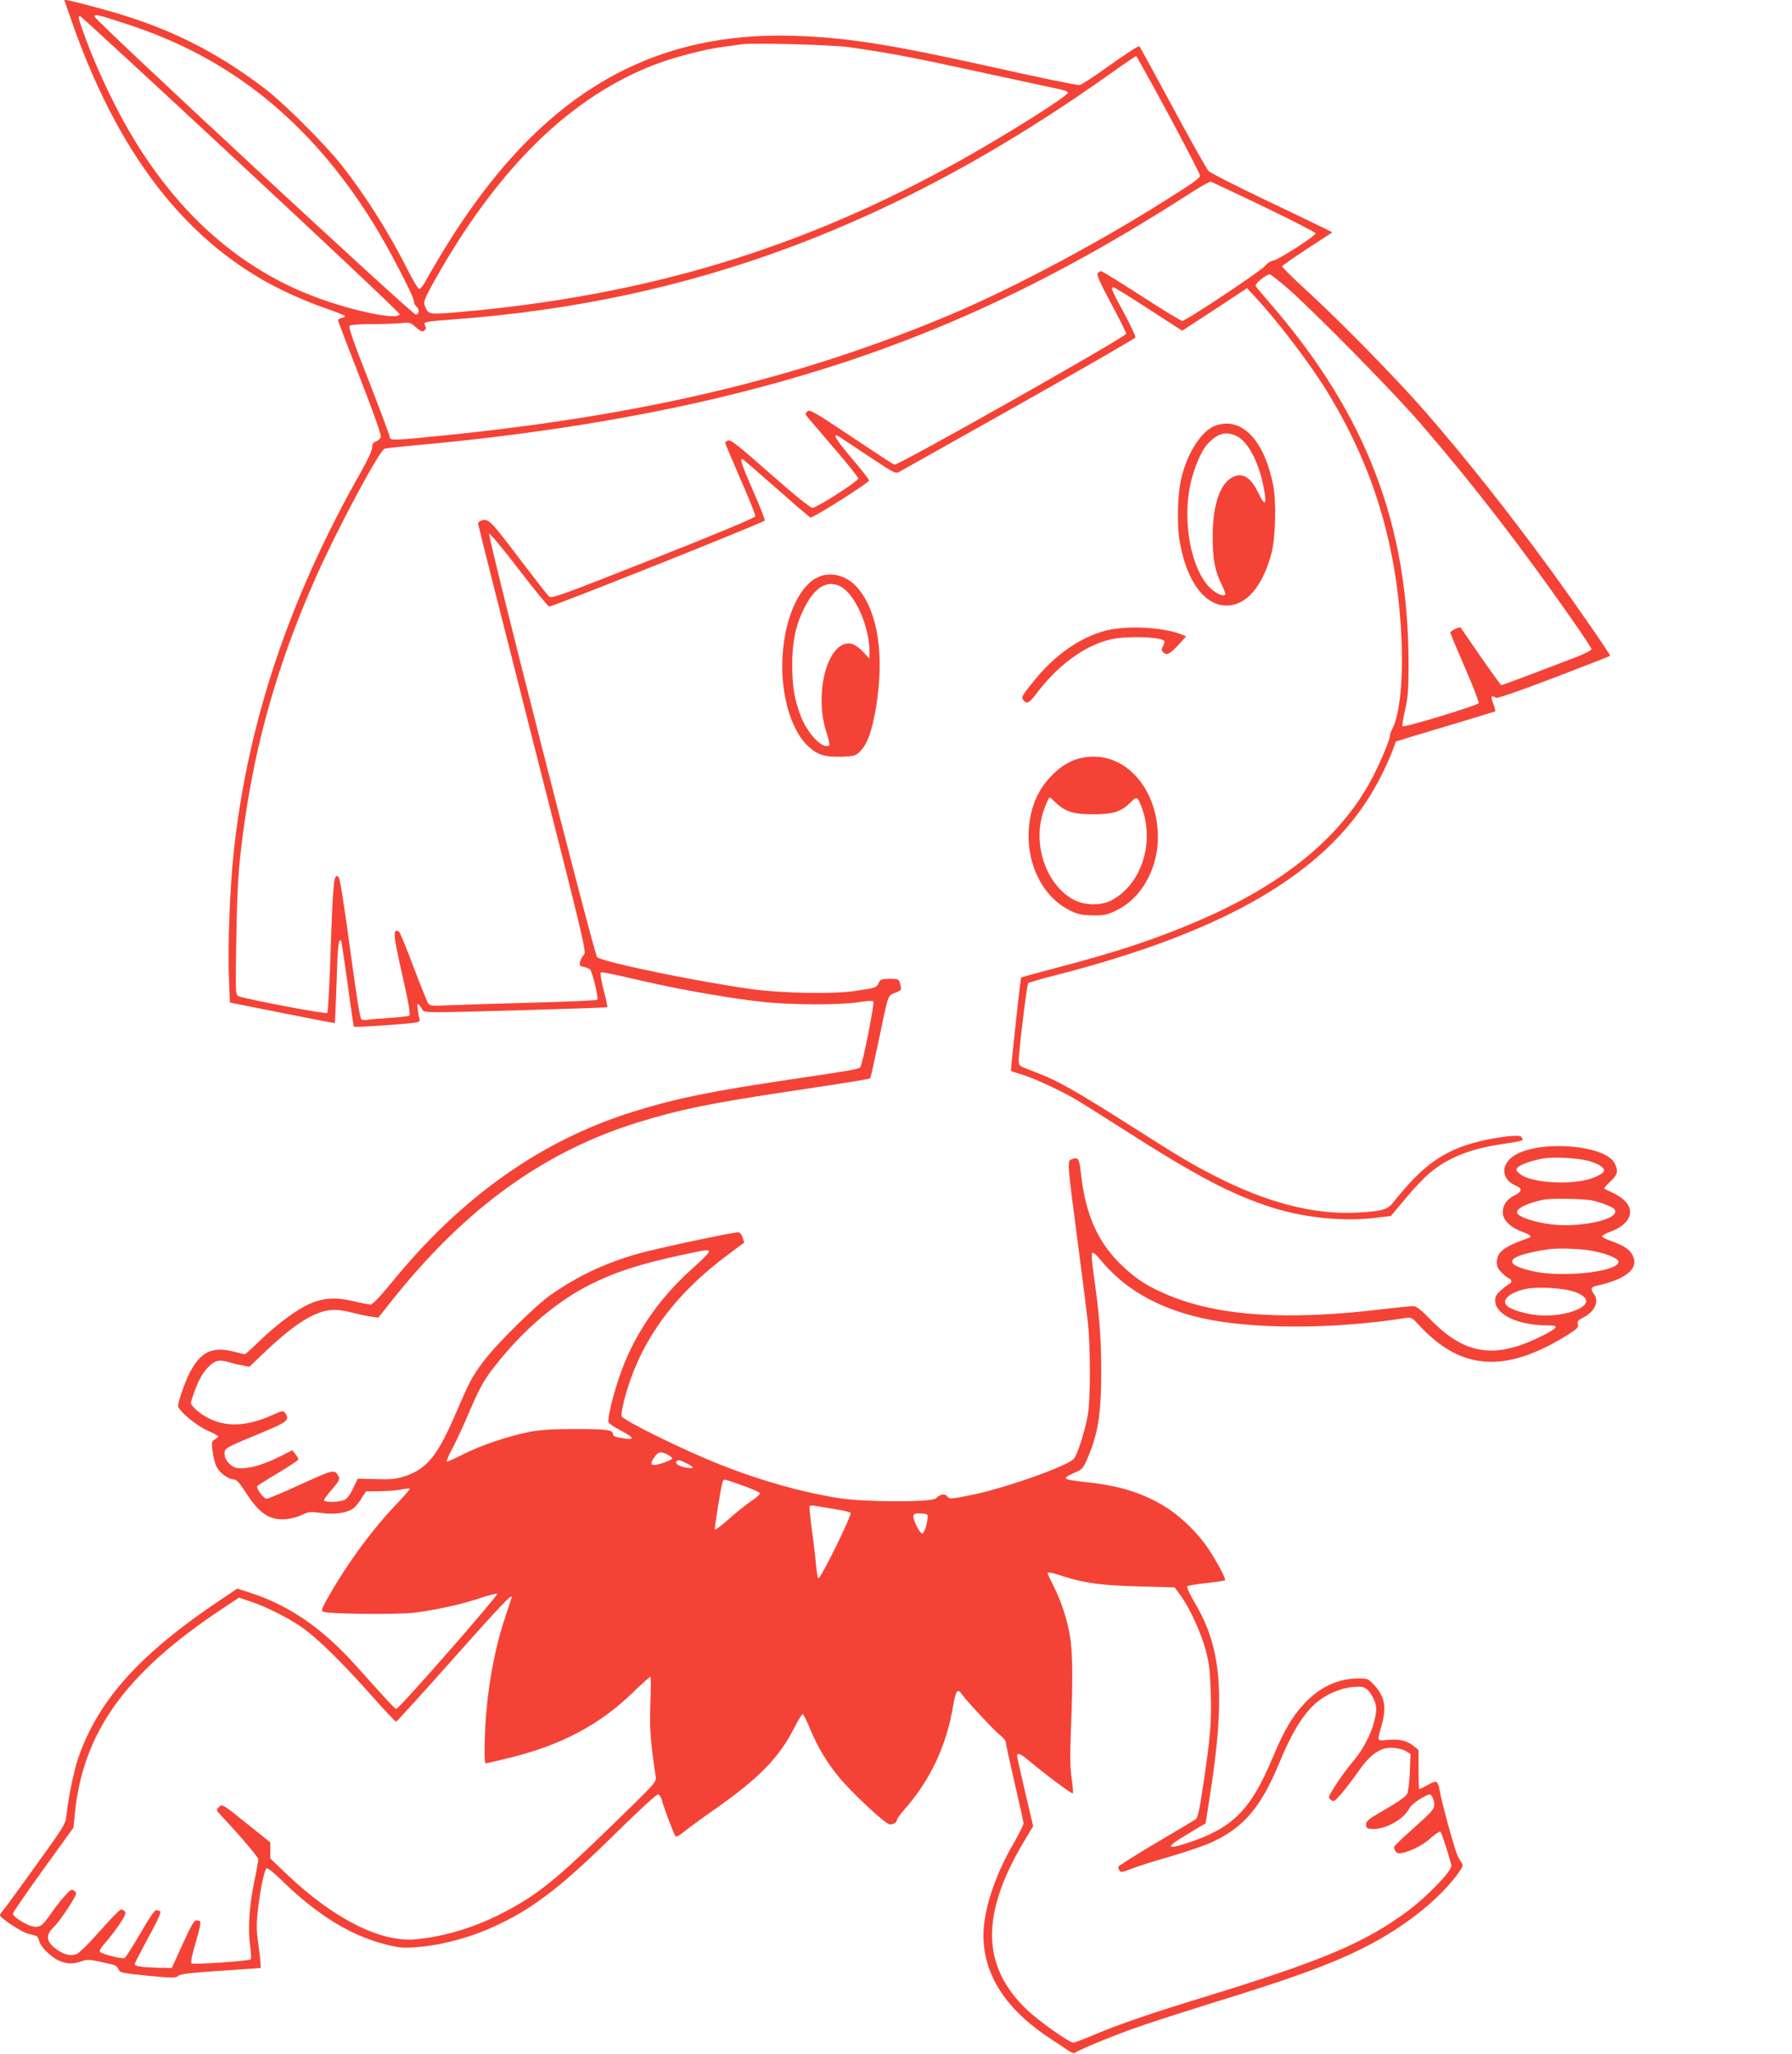 <?xml version="1.0" standalone="no"?>
<!DOCTYPE svg PUBLIC "-//W3C//DTD SVG 20010904//EN"
 "http://www.w3.org/TR/2001/REC-SVG-20010904/DTD/svg10.dtd">
<svg version="1.0" xmlns="http://www.w3.org/2000/svg"
 width="1117pt" height="1280pt" viewBox="0 0 1117 1280"
 preserveAspectRatio="xMidYMid meet">
<g transform="translate(0,1280) scale(0.1,-0.1)"
fill="#f44336" stroke="none">
<path d="M440 12687 c293 -849 725 -1405 1320 -1696 75 -37 193 -86 263 -110
70 -24 127 -47 127 -51 0 -5 -10 -10 -22 -12 -14 -2 -22 -9 -20 -18 2 -8 64
-171 138 -361 85 -217 132 -352 128 -363 -4 -10 -17 -22 -30 -27 -18 -6 -24
-16 -24 -37 0 -17 -28 -79 -70 -153 -448 -788 -709 -1569 -794 -2379 -23 -210
-37 -590 -29 -771 l6 -157 326 -65 c179 -36 327 -64 328 -63 1 1 6 115 11 254
7 231 12 275 28 260 3 -4 21 -125 41 -270 19 -144 37 -265 39 -267 5 -5 331
17 382 26 25 4 32 9 27 21 -3 9 -8 37 -11 62 -6 46 1 45 31 -6 10 -16 42 -16
579 -1 313 9 571 18 572 20 2 2 -8 49 -23 105 -14 57 -23 106 -19 109 7 7 12
7 291 -57 229 -52 538 -105 727 -125 178 -18 471 -19 588 -1 47 8 89 10 94 5
9 -8 -68 -397 -82 -411 -11 -11 -73 -22 -419 -73 -502 -74 -730 -120 -992
-202 -577 -179 -1075 -531 -1514 -1071 -68 -83 -115 -132 -127 -132 -10 0 -58
9 -107 21 -110 26 -188 21 -276 -18 -80 -36 -200 -125 -309 -230 -47 -46 -89
-83 -92 -83 -3 0 -31 7 -63 15 -140 37 -213 2 -283 -135 -27 -53 -70 -176 -70
-201 0 -29 112 -123 184 -155 36 -15 66 -32 66 -36 0 -4 -10 -12 -21 -19 -19
-10 -21 -16 -14 -72 3 -33 15 -77 25 -98 21 -40 74 -79 109 -79 15 0 35 -22
74 -83 84 -130 147 -172 247 -165 30 2 76 14 102 27 43 20 53 21 120 12 80
-11 156 -1 195 25 14 8 38 36 54 62 l30 47 92 2 c51 0 111 6 134 11 23 5 44 7
47 4 3 -2 -40 -52 -95 -109 -149 -158 -304 -370 -423 -584 -33 -60 -35 -67
-19 -74 36 -14 450 -18 560 -6 134 16 295 51 415 91 50 17 98 29 107 28 15 -3
-611 -718 -629 -718 -8 0 -49 44 -260 279 -201 223 -407 365 -642 442 l-89 29
-92 -62 c-517 -345 -775 -632 -901 -999 -26 -77 -61 -249 -72 -351 -5 -55 -12
-67 -191 -315 -102 -142 -193 -267 -204 -279 -10 -11 -19 -24 -19 -30 1 -17
132 -104 174 -115 23 -5 46 -12 53 -14 6 -2 14 -17 18 -34 7 -31 64 -89 112
-115 49 -25 95 -29 145 -11 49 16 47 17 206 -20 12 -3 27 -16 31 -28 8 -21 19
-24 182 -40 156 -15 175 -15 190 -1 13 12 74 19 266 32 l248 17 -1 30 c-1 17
-7 74 -15 127 -11 80 -11 118 -1 209 14 121 38 239 53 254 6 6 37 -18 87 -66
223 -219 431 -349 649 -405 82 -22 112 -25 185 -20 170 11 364 64 533 146 223
107 399 245 732 574 153 150 248 236 256 233 8 -3 18 -18 22 -34 11 -44 76
-217 86 -227 5 -5 28 7 55 30 26 21 112 85 192 140 275 194 397 319 490 501
26 51 51 92 56 90 5 -2 26 -43 46 -93 44 -106 102 -205 175 -294 82 -101 296
-300 321 -300 23 0 44 12 44 26 0 7 20 36 45 64 160 180 262 394 304 637 19
113 29 125 60 80 30 -42 200 -224 235 -251 20 -15 36 -36 36 -46 0 -11 25
-125 55 -254 30 -128 55 -241 55 -250 0 -9 -29 -67 -65 -129 -114 -196 -185
-414 -185 -567 0 -249 141 -465 420 -647 47 -31 98 -64 113 -75 19 -13 32 -16
40 -10 20 16 215 97 363 150 76 28 285 95 464 151 595 183 838 275 1065 403
200 113 380 261 485 401 37 49 42 62 32 75 -7 10 -19 31 -27 48 -18 40 -91
302 -106 380 -17 91 -19 93 -77 61 -27 -15 -52 -27 -55 -27 -3 0 -5 55 -5 122
l0 122 -28 23 c-43 35 -90 46 -161 40 -74 -6 -70 -15 -39 98 29 107 16 173
-46 241 -39 42 -43 44 -97 44 -129 0 -243 -52 -341 -157 -76 -81 -125 -165
-200 -343 -135 -322 -248 -434 -529 -526 -139 -45 -137 -26 7 59 l107 64 27
174 c97 617 74 917 -93 1197 -31 53 -53 101 -49 106 5 4 58 14 119 20 60 6
113 15 117 18 7 8 -49 113 -105 198 -57 86 -157 186 -245 245 -143 95 -303
147 -516 168 -72 7 -125 17 -127 24 -2 6 21 21 51 33 50 21 57 28 79 79 72
162 92 286 91 566 0 212 -12 349 -50 614 -8 59 -11 108 -6 113 5 5 26 -12 48
-39 149 -184 357 -304 634 -367 311 -71 819 -71 1272 0 35 5 40 2 85 -46 263
-285 543 -301 936 -52 48 31 57 41 52 59 -4 18 2 26 34 42 72 37 101 101 66
147 -22 29 -18 43 13 50 190 41 271 109 228 192 -19 36 -52 58 -128 86 -33 11
-61 25 -62 31 0 5 23 18 52 29 119 43 158 127 89 193 -17 18 -53 41 -79 52
-27 11 -48 23 -48 26 0 3 18 23 40 44 44 41 49 65 24 112 -56 110 -439 145
-609 57 -103 -54 -105 -157 -4 -198 40 -17 36 -36 -11 -60 -50 -25 -74 -62
-73 -108 1 -46 50 -93 122 -119 51 -18 63 -30 39 -38 -152 -53 -198 -88 -198
-150 0 -30 7 -44 36 -71 19 -19 40 -34 45 -34 5 0 9 -7 9 -15 0 -8 -4 -15 -8
-15 -5 0 -27 -16 -50 -36 -34 -29 -42 -42 -42 -69 0 -88 142 -155 328 -155 73
0 65 -15 -37 -66 -290 -145 -476 -119 -690 98 -67 69 -92 88 -114 88 -15 0
-101 -9 -190 -19 -601 -73 -1034 -43 -1350 94 -114 49 -180 91 -263 168 -156
145 -236 318 -265 575 -12 107 -17 114 -63 96 -23 -9 -22 -33 38 -487 30 -227
60 -464 67 -527 16 -152 17 -474 0 -575 -16 -98 -67 -259 -90 -279 -56 -50
-430 -181 -636 -223 -131 -26 -138 -26 -150 -9 -15 20 -44 15 -72 -12 -25 -25
-451 -24 -608 2 -234 38 -484 109 -730 206 -233 92 -611 278 -621 305 -3 7 5
50 16 96 92 358 301 652 648 910 53 40 98 73 100 74 1 1 -3 16 -9 33 -6 19
-18 32 -28 32 -40 0 -516 -102 -631 -135 -201 -58 -368 -137 -535 -253 -97
-68 -340 -307 -422 -417 -71 -95 -83 -117 -174 -328 -112 -261 -180 -343 -319
-388 -53 -17 -86 -20 -178 -17 l-112 3 -29 -60 c-18 -40 -37 -65 -55 -73 -33
-15 -126 -16 -126 -1 0 6 23 37 51 69 42 49 49 62 40 78 -25 47 -28 46 -235
-48 -108 -50 -204 -90 -214 -90 -19 0 -67 64 -58 78 3 5 62 43 131 83 68 41
125 79 125 84 0 6 -9 21 -19 33 l-18 24 -70 -35 c-99 -50 -184 -77 -243 -77
-44 0 -56 5 -81 29 -20 20 -29 39 -29 61 0 36 2 37 247 138 144 60 160 74 131
115 -13 17 -17 17 -83 -13 -190 -85 -340 -75 -468 30 -20 17 -37 38 -37 46 0
8 14 51 31 95 21 55 45 95 73 125 46 47 70 53 136 34 19 -6 55 -15 80 -19 l44
-9 99 94 c121 115 213 185 292 224 85 41 143 46 240 22 44 -11 101 -24 126
-27 l47 -7 97 122 c452 564 937 913 1517 1094 266 82 459 122 984 200 380 57
462 71 469 77 2 2 24 103 50 224 64 308 58 289 105 308 37 14 40 18 34 44 -10
42 -11 43 -70 43 -48 0 -56 -3 -66 -24 -14 -31 -15 -32 -150 -52 -135 -20
-452 -14 -638 11 -331 45 -936 170 -968 200 -18 17 -684 2627 -673 2638 5 5
88 -95 185 -222 98 -127 182 -231 189 -231 23 -1 1339 524 1344 536 2 6 -30
88 -72 183 -72 165 -86 207 -66 199 5 -1 99 -83 210 -181 110 -97 206 -180
213 -182 14 -5 359 213 365 230 1 6 -47 68 -107 138 -105 123 -130 169 -72
131 15 -10 98 -65 185 -123 156 -103 159 -105 185 -90 15 8 350 197 746 419
395 223 721 410 723 417 3 7 -29 75 -71 153 -77 141 -84 160 -66 160 6 0 105
-61 220 -136 l209 -135 202 132 202 133 52 -56 c146 -157 353 -430 459 -607
269 -446 410 -898 447 -1434 20 -299 0 -553 -54 -652 -6 -11 -12 -29 -13 -40
-4 -37 -73 -196 -125 -290 -197 -357 -553 -643 -1080 -868 -260 -111 -498
-190 -868 -287 -123 -32 -224 -60 -226 -62 -4 -5 -67 -580 -63 -583 2 -1 30
-10 63 -20 69 -19 257 -106 348 -161 34 -21 166 -103 292 -184 461 -294 670
-403 920 -484 203 -65 446 -90 643 -66 l102 12 92 110 c50 61 118 132 151 159
107 90 246 147 425 175 169 26 162 23 144 50 -10 15 -148 -1 -269 -31 -216
-55 -346 -148 -528 -378 -37 -46 -67 -55 -226 -64 -268 -14 -557 60 -884 227
-152 78 -205 109 -546 326 -294 187 -433 267 -539 308 -41 16 -90 35 -107 42
-27 11 -33 18 -33 43 0 59 51 476 59 484 4 4 84 28 177 51 997 256 1609 596
1926 1073 61 90 132 229 168 325 l21 57 97 30 c53 16 192 58 307 92 116 35
212 64 215 66 2 2 -3 24 -12 48 -13 34 -14 45 -5 45 7 0 17 -4 23 -9 5 -5 148
44 357 124 192 74 351 135 353 138 5 4 -207 311 -364 527 -263 361 -542 713
-792 999 -177 203 -531 564 -738 753 -84 77 -152 144 -150 149 2 5 73 54 158
110 l155 101 -45 23 c-25 12 -193 94 -375 180 -181 87 -340 167 -351 179 -12
11 -112 190 -223 396 -111 206 -205 378 -209 382 -4 4 -86 -48 -182 -117 -96
-69 -182 -125 -191 -125 -23 0 -263 49 -574 119 -615 136 -876 177 -1205 188
-732 23 -1308 -234 -1802 -805 -173 -200 -347 -456 -498 -729 -13 -24 -30 -43
-37 -43 -7 0 -38 51 -69 113 -117 233 -264 466 -414 657 -103 130 -356 383
-473 473 -269 206 -528 344 -837 446 -113 37 -323 95 -393 108 l-27 5 40 -115z
m365 -42 c638 -209 1131 -609 1518 -1230 95 -152 257 -463 257 -492 0 -11 7
-26 15 -33 22 -18 19 -50 -4 -50 -23 0 -2001 1835 -2001 1856 0 18 14 15 215
-51z m694 -867 c545 -506 991 -927 991 -935 0 -36 -216 2 -446 78 -566 188
-1014 603 -1333 1236 -78 155 -144 308 -190 438 -34 94 -36 105 -22 105 5 0
455 -415 1000 -922z m3793 728 c278 -40 396 -63 913 -176 198 -43 380 -82 404
-87 25 -5 46 -13 48 -20 6 -17 -371 -255 -660 -417 -988 -553 -1961 -848
-3136 -951 -187 -16 -190 -16 -211 34 -10 25 -8 36 20 91 17 34 61 112 97 173
378 638 806 1045 1303 1240 125 49 319 100 445 116 44 6 94 13 110 15 72 10
565 -3 667 -18z m1992 -420 c108 -201 196 -372 196 -380 0 -18 -49 -51 -285
-198 -411 -255 -915 -520 -1280 -673 -939 -394 -1905 -624 -3159 -750 -296
-30 -326 -31 -326 -10 0 8 -59 166 -131 351 -106 270 -129 338 -118 345 8 5
68 9 135 9 67 0 148 3 181 6 57 6 61 5 96 -26 30 -26 40 -30 52 -20 11 9 12
17 5 31 -13 24 -9 24 185 39 1489 111 2771 593 4105 1544 74 53 138 96 142 96
3 0 94 -164 202 -364z m595 -575 c177 -85 321 -159 321 -165 0 -17 -237 -169
-264 -170 -13 -1 -35 -15 -49 -32 -30 -35 -495 -344 -518 -344 -8 0 -122 70
-254 155 -132 85 -245 155 -251 155 -6 0 -16 -6 -22 -13 -8 -9 14 -58 83 -187
52 -96 95 -182 95 -190 0 -19 -1425 -824 -1445 -816 -8 2 -129 82 -270 176
-233 156 -259 170 -273 156 -14 -14 -14 -17 -1 -33 9 -10 84 -98 167 -195 84
-97 152 -183 152 -190 0 -17 -258 -182 -285 -183 -14 0 -106 74 -264 213 -191
169 -245 212 -261 207 -11 -4 -20 -10 -20 -14 0 -5 43 -106 95 -226 53 -120
95 -225 93 -233 -2 -9 -241 -109 -636 -265 -598 -236 -633 -249 -651 -233 -10
9 -96 120 -192 246 -176 232 -186 242 -233 224 -9 -3 -16 -12 -16 -18 0 -7
153 -611 339 -1342 321 -1259 338 -1330 321 -1344 -9 -8 -20 -27 -24 -43 -6
-24 -3 -28 24 -33 16 -4 34 -11 39 -18 15 -18 53 -178 44 -187 -4 -4 -188 -12
-408 -18 -220 -6 -453 -13 -517 -16 -110 -5 -118 -4 -130 14 -7 11 -49 116
-93 232 -44 117 -84 214 -90 216 -37 11 -35 -15 21 -266 43 -191 54 -255 44
-261 -6 -4 -62 -10 -123 -14 -61 -4 -123 -9 -137 -12 -14 -2 -31 -1 -38 4 -8
6 -32 156 -70 440 -33 245 -63 437 -70 444 -31 31 -35 -10 -50 -424 -7 -227
-17 -417 -22 -421 -8 -9 -522 89 -554 105 -18 10 -19 24 -13 357 4 248 11 398
26 528 68 613 215 1152 471 1728 133 299 395 789 428 799 9 3 96 12 192 21
709 63 1391 172 1971 316 1031 255 1878 626 2843 1245 72 47 136 83 143 82 6
-2 156 -72 332 -157z m152 -512 c168 -148 651 -639 820 -834 333 -386 629
-769 961 -1245 59 -85 108 -160 108 -166 0 -7 -42 -28 -92 -48 -253 -97 -463
-176 -470 -176 -3 0 -61 80 -129 178 -67 97 -123 179 -125 181 -6 7 -64 -21
-64 -31 0 -5 41 -103 91 -218 50 -115 89 -215 86 -222 -5 -14 -465 -154 -474
-144 -4 3 3 48 15 100 18 79 22 126 22 283 0 869 -261 1554 -855 2243 -50 58
-94 110 -98 117 -8 13 65 73 88 73 6 0 58 -41 116 -91z m1867 -5433 c66 -18
104 -42 100 -64 -2 -10 -28 -27 -63 -41 -125 -50 -393 -36 -462 24 -23 19 -25
25 -14 38 15 19 94 46 165 58 66 10 207 2 274 -15z m24 -247 c29 -6 75 -20
101 -32 38 -16 47 -24 45 -41 -8 -53 -229 -96 -394 -77 -96 11 -193 41 -214
66 -22 27 49 65 165 89 44 9 247 5 297 -5z m-25 -310 c92 -13 186 -47 191 -70
12 -64 -353 -105 -540 -60 -194 46 -156 96 102 135 54 8 172 5 247 -5z m-5479
-13 c-2 -7 -46 -52 -98 -98 -220 -195 -377 -429 -463 -689 -41 -122 -71 -253
-64 -273 3 -8 37 -31 76 -51 83 -44 91 -60 25 -50 -61 9 -74 14 -74 31 0 23
-47 28 -240 28 -137 0 -210 -5 -280 -18 -131 -25 -318 -89 -422 -144 -49 -25
-90 -43 -93 -40 -3 3 12 39 34 79 22 41 69 142 104 225 72 166 94 206 175 307
171 215 376 389 582 492 155 78 317 130 575 185 153 33 168 35 163 16z m5400
-248 c84 -31 92 -72 19 -107 -64 -30 -158 -45 -246 -38 -80 6 -180 37 -201 62
-30 36 21 80 120 102 75 16 239 6 308 -19z m-5658 -1013 c17 -9 30 -19 30 -24
0 -10 -84 -41 -112 -41 -24 0 -23 15 3 51 23 33 38 35 79 14z m120 -55 c51
-26 51 -34 0 -27 -43 6 -73 24 -64 38 8 13 21 11 64 -11z m349 -138 c58 -20
106 -42 108 -48 2 -6 -22 -28 -53 -48 -31 -21 -94 -71 -140 -112 -45 -41 -85
-70 -88 -66 -4 7 38 266 49 300 6 16 4 16 124 -26z m575 -147 c49 -8 93 -18
98 -23 11 -11 -188 -415 -201 -408 -4 3 -11 43 -15 88 -4 46 -15 144 -26 218
-10 74 -16 138 -13 143 3 5 20 6 37 2 17 -3 71 -13 120 -20z m578 -55 c-6 -52
-23 -101 -35 -97 -18 6 -60 94 -53 112 4 12 17 15 48 13 39 -3 43 -5 40 -28z
m849 -365 c132 -42 241 -56 472 -62 l219 -6 34 -46 c57 -76 132 -239 160 -346
21 -80 27 -133 31 -262 6 -178 -2 -280 -48 -583 -22 -149 -33 -198 -46 -208
-10 -7 -122 -74 -250 -149 -128 -76 -233 -142 -233 -148 0 -5 4 -16 9 -24 7
-11 20 -9 72 12 35 14 145 49 244 77 99 29 217 69 261 90 198 92 305 219 419
495 76 184 144 296 225 369 60 54 153 95 231 102 55 5 68 3 91 -15 14 -12 34
-42 44 -67 15 -39 16 -54 6 -105 -17 -90 -69 -195 -140 -279 -35 -41 -84 -108
-109 -149 -45 -71 -46 -74 -27 -88 18 -13 22 -11 63 36 25 28 72 90 106 138
78 113 142 157 222 150 28 -2 63 -11 78 -21 l27 -18 -4 -111 c-3 -62 -10 -123
-17 -137 -8 -16 -57 -51 -134 -95 -105 -60 -122 -74 -122 -95 0 -21 5 -26 33
-28 80 -8 201 57 237 128 8 16 40 43 71 61 54 31 58 31 70 14 8 -11 14 -33 14
-51 0 -29 -14 -45 -125 -144 -69 -61 -125 -115 -125 -120 0 -21 14 -40 29 -40
49 0 145 45 197 93 31 28 59 46 63 41 8 -8 56 -157 68 -210 7 -29 -150 -193
-271 -283 -265 -197 -529 -309 -1251 -531 -351 -107 -551 -176 -705 -241 -63
-27 -121 -49 -129 -49 -26 0 -214 133 -288 203 -288 274 -292 600 -14 1061
l51 85 -50 212 c-27 117 -50 218 -50 226 0 23 21 14 74 -30 100 -84 267 -209
273 -204 3 3 0 46 -7 94 -10 66 -11 145 -4 318 12 302 10 473 -6 565 -17 104
-55 221 -101 312 -22 43 -39 80 -39 83 0 10 25 5 101 -20z m-3441 -128 c0 -2
-15 -49 -34 -104 -64 -186 -106 -393 -126 -628 -11 -138 -13 -305 -3 -305 4 0
71 16 150 35 323 80 558 204 768 407 56 54 105 98 109 98 4 0 4 -73 0 -162 -6
-154 0 -238 33 -459 5 -35 3 -37 -259 -292 -365 -355 -476 -445 -689 -556
-177 -92 -362 -149 -546 -167 -220 -21 -513 127 -809 409 l-99 95 0 50 0 50
-150 120 c-148 119 -150 120 -170 101 -19 -19 -19 -19 11 -51 134 -144 234
-262 234 -276 0 -9 -11 -71 -25 -137 -31 -152 -41 -296 -26 -399 6 -44 8 -83
4 -87 -11 -11 -361 -34 -370 -25 -4 4 1 35 10 69 58 206 56 193 23 199 -15 2
-31 -24 -87 -147 l-68 -150 -93 2 c-102 3 -138 9 -138 23 0 5 36 75 80 156 71
131 90 174 76 174 -2 0 -11 3 -19 6 -11 4 -39 -36 -102 -145 -48 -82 -92 -152
-99 -154 -20 -7 -149 27 -154 41 -2 8 12 30 31 50 19 21 58 70 86 111 39 57
48 77 40 88 -6 7 -17 13 -24 13 -8 0 -67 -60 -132 -134 -74 -84 -129 -138
-148 -145 -40 -14 -83 -1 -135 40 -53 43 -55 81 -4 130 19 18 60 74 91 122 53
84 55 89 37 102 -17 14 -23 11 -62 -33 -24 -26 -64 -77 -89 -114 -49 -72 -67
-83 -112 -73 -39 8 -121 61 -121 78 0 7 85 131 189 275 l189 262 7 72 c48 519
313 889 922 1293 l102 68 73 -24 c93 -30 240 -104 326 -165 93 -67 238 -208
419 -411 84 -95 157 -173 162 -173 4 0 164 176 354 390 297 334 367 407 367
387z"/>
<path d="M7559 10140 c-79 -42 -156 -164 -193 -310 -26 -99 -32 -296 -12 -408
43 -244 154 -396 291 -396 123 0 225 118 280 324 26 99 32 326 10 431 -48 238
-157 380 -292 379 -27 -1 -64 -9 -84 -20z m148 -57 c70 -33 137 -157 168 -312
24 -117 12 -134 -31 -44 -50 104 -104 134 -170 94 -74 -45 -116 -179 -115
-371 0 -137 14 -210 58 -298 14 -28 24 -55 20 -58 -14 -14 -64 10 -101 49
-112 118 -165 402 -118 630 23 108 68 216 110 261 62 66 114 80 179 49z"/>
<path d="M5103 9205 c-112 -48 -200 -227 -222 -453 -25 -246 42 -500 159 -605
59 -53 102 -66 208 -63 75 3 86 6 111 31 46 44 77 128 102 280 53 322 11 594
-116 742 -63 74 -163 103 -242 68z m136 -60 c91 -47 182 -253 181 -409 l-1
-41 -28 31 c-40 44 -72 64 -101 64 -137 0 -217 -323 -137 -559 13 -39 20 -74
15 -77 -40 -25 -134 73 -177 184 -39 103 -53 185 -53 317 0 145 22 250 75 355
65 131 144 178 226 135z"/>
<path d="M6892 8870 c-159 -42 -319 -153 -446 -312 -79 -97 -82 -103 -66 -123
21 -25 36 -17 81 43 133 177 300 299 461 337 97 23 309 17 335 -9 4 -3 0 -17
-7 -31 -12 -22 -12 -28 2 -41 20 -21 41 -10 98 52 l44 48 -30 12 c-111 46
-344 57 -472 24z"/>
<path d="M6759 8080 c-76 -13 -136 -46 -198 -108 -90 -89 -138 -199 -148 -337
-16 -225 91 -432 264 -513 47 -22 73 -26 138 -27 71 0 88 4 147 33 166 82 270
285 254 500 -21 290 -224 490 -457 452z m-180 -281 c61 -58 113 -74 236 -74
125 0 175 17 233 75 38 40 44 36 72 -42 77 -218 -9 -473 -192 -569 -64 -34
-165 -33 -234 3 -162 85 -252 319 -199 521 14 53 41 117 49 117 2 0 18 -14 35
-31z"/>
</g>
</svg>

